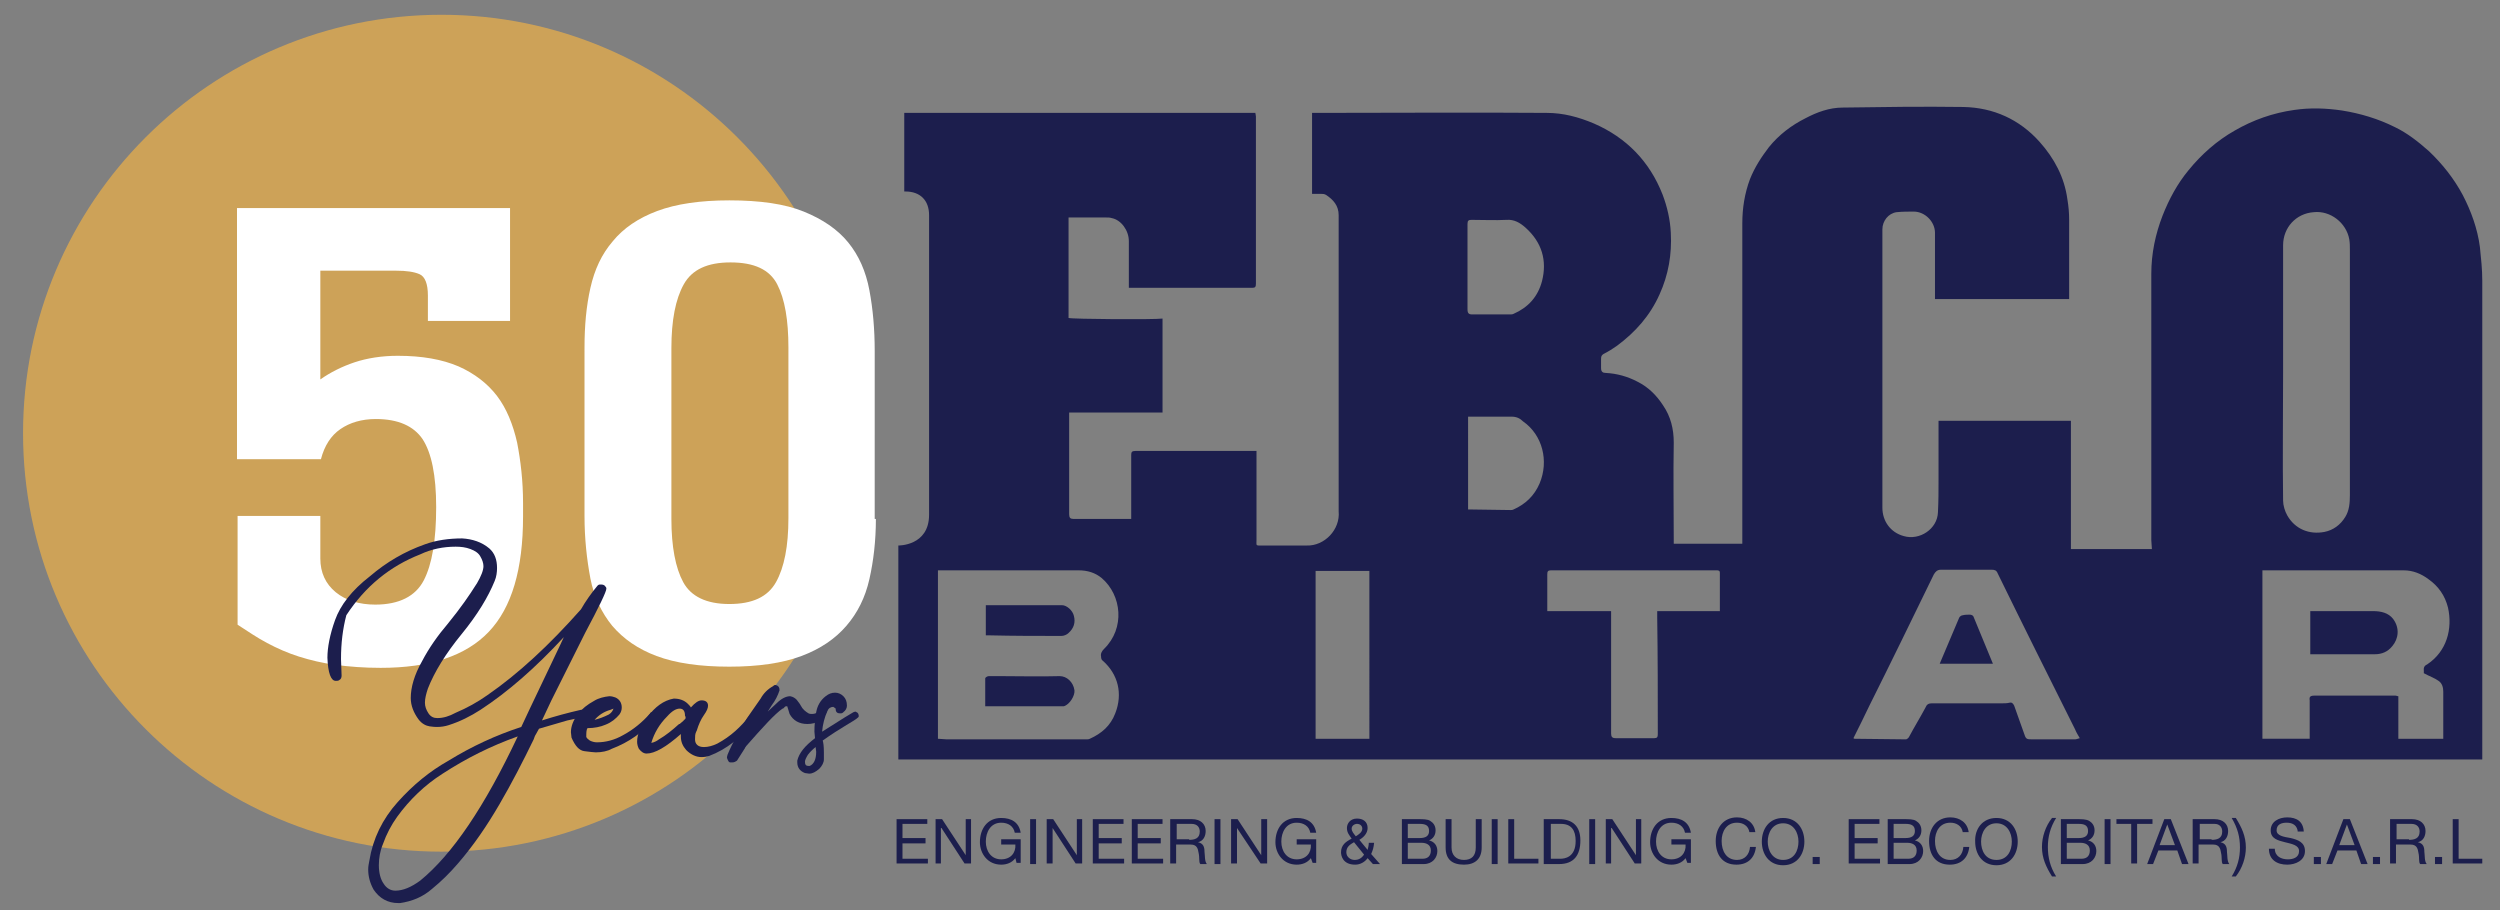 <?xml version="1.0" encoding="UTF-8"?> <svg xmlns="http://www.w3.org/2000/svg" xmlns:xlink="http://www.w3.org/1999/xlink" version="1.1" id="Layer_1" x="0px" y="0px" viewBox="0 0 423 154" style="enable-background:new 0 0 423 154;" xml:space="preserve"><rect x="0" y="0" width="423" height="154" fill="#808080" stroke="none"/> <style type="text/css"> .st0{display:none;} .st1{display:inline;fill:#FFFFFF;} .st2{display:inline;fill-rule:evenodd;clip-rule:evenodd;fill:#FFFFFF;} .st3{display:inline;fill:#CDA258;} .st4{display:inline;fill:#1C1E4D;} .st5{fill:#1C1E4D;} .st6{fill-rule:evenodd;clip-rule:evenodd;fill:#1C1E4D;} .st7{fill:#CDA258;} .st8{fill:#FFFFFF;} </style> <g class="st0"> <path class="st1" d="M171.8,144.9c-0.6,0.8-1.5,1.1-2.4,1.1c-2.3,0-3.6-1.9-3.6-3.8c0-2.2,1.2-4.1,3.6-4.1c1.7,0,3,0.7,3.3,2.5h-1 c-0.2-1.1-1.1-1.7-2.3-1.7c-1.8,0-2.6,1.6-2.6,3.2c0,1.6,0.9,3,2.6,3c1.6,0,2.5-1.1,2.4-2.5h-2.4v-0.9h3.3v4H172L171.8,144.9z"></path> <rect x="174.3" y="138.3" class="st1" width="1" height="7.6"></rect> <polygon class="st1" points="177.1,138.3 178.2,138.3 182.2,144.4 182.2,144.4 182.2,138.3 183.1,138.3 183.1,145.9 182,145.9 178.1,139.8 178.1,139.8 178.1,145.9 177.1,145.9 "></polygon> <polygon class="st1" points="184.9,138.3 190.1,138.3 190.1,139.1 185.9,139.1 185.9,141.5 189.8,141.5 189.8,142.4 185.9,142.4 185.9,145 190.2,145 190.2,145.9 184.9,145.9 "></polygon> <polygon class="st1" points="191.5,138.3 196.7,138.3 196.7,139.1 192.5,139.1 192.5,141.5 196.4,141.5 196.4,142.4 192.5,142.4 192.5,145 196.8,145 196.8,145.9 191.5,145.9 "></polygon> <path class="st1" d="M198.1,138.3h3.6c1.4,0,2.3,0.8,2.3,2c0,0.9-0.4,1.7-1.3,1.9v0c0.9,0.2,1.1,0.8,1.1,1.6c0.1,0.7,0,1.6,0.4,2.1 h-1.1c-0.3-0.3-0.1-1.1-0.3-1.9c-0.1-0.7-0.3-1.4-1.3-1.4h-2.5v3.2h-1V138.3z M201.2,141.8c0.9,0,1.8-0.2,1.8-1.4 c0-0.7-0.4-1.3-1.4-1.3h-2.5v2.6H201.2z"></path> <rect x="205.5" y="138.3" class="st1" width="1" height="7.6"></rect> <polygon class="st1" points="208.3,138.3 209.4,138.3 213.4,144.4 213.4,144.4 213.4,138.3 214.4,138.3 214.4,145.9 213.3,145.9 209.3,139.8 209.3,139.8 209.3,145.9 208.3,145.9 "></polygon> <path class="st1" d="M221.8,144.9c-0.6,0.8-1.5,1.1-2.4,1.1c-2.3,0-3.6-1.9-3.6-3.8c0-2.2,1.2-4.1,3.6-4.1c1.7,0,3,0.7,3.3,2.5h-1 c-0.2-1.1-1.1-1.7-2.3-1.7c-1.8,0-2.6,1.6-2.6,3.2c0,1.6,0.9,3,2.6,3c1.6,0,2.5-1.1,2.4-2.5h-2.4v-0.9h3.3v4h-0.6L221.8,144.9z"></path> <path class="st1" d="M231.4,144.9c-0.5,0.7-1.3,1.1-2.1,1.1c-2.1,0-2.4-1.5-2.4-2.1c0-1.2,0.8-1.8,1.8-2.3c-0.4-0.6-0.8-1-0.8-1.8 c0-0.8,0.6-1.6,1.7-1.6c1,0,1.8,0.5,1.8,1.6c0,0.9-0.7,1.6-1.4,2l1.4,1.7c0.1-0.4,0.2-0.8,0.2-1.2h0.9c-0.1,0.9-0.2,1.2-0.5,1.9 l1.5,1.7h-1.2L231.4,144.9z M230.5,139.9c0-0.4-0.3-0.8-0.9-0.8c-0.4,0-0.9,0.3-0.9,0.8c0,0.5,0.4,0.9,0.7,1.3 C229.9,140.9,230.5,140.5,230.5,139.9 M229.1,142.2c-0.7,0.4-1.3,0.8-1.3,1.7c0,0.8,0.7,1.3,1.4,1.3c0.7,0,1.2-0.3,1.6-0.9 L229.1,142.2z"></path> <path class="st1" d="M237.2,138.3h2.8c0.7,0,1.6,0,2,0.3c0.5,0.3,0.9,0.8,0.9,1.6c0,0.8-0.4,1.4-1.1,1.7v0c0.9,0.2,1.4,0.9,1.4,1.8 c0,1.1-0.8,2.2-2.3,2.2h-3.7V138.3z M238.2,141.5h2c1.1,0,1.6-0.4,1.6-1.2c0-1-0.7-1.2-1.6-1.2h-2V141.5z M238.2,145h2.5 c0.9,0,1.4-0.5,1.4-1.4c0-1-0.8-1.3-1.6-1.3h-2.3V145z"></path> <path class="st1" d="M250.7,143.1c0,1.9-1.1,2.9-3,2.9c-2,0-3.1-0.9-3.1-2.9v-4.8h1v4.8c0,1.3,0.8,2.1,2.1,2.1c1.3,0,2-0.7,2-2.1 v-4.8h1V143.1z"></path> <rect x="252.4" y="138.3" class="st1" width="1" height="7.6"></rect> <polygon class="st1" points="255.2,138.3 256.2,138.3 256.2,145 260.3,145 260.3,145.9 255.2,145.9 "></polygon> <path class="st1" d="M261.2,138.3h2.6c2.3,0,3.6,1.2,3.6,3.6c0,2.5-1.1,4-3.6,4h-2.6V138.3z M262.3,145h1.7c0.7,0,2.6-0.2,2.6-3 c0-1.8-0.7-2.9-2.5-2.9h-1.7V145z"></path> <rect x="268.9" y="138.3" class="st1" width="1" height="7.6"></rect> <polygon class="st1" points="271.7,138.3 272.8,138.3 276.8,144.4 276.8,144.4 276.8,138.3 277.7,138.3 277.7,145.9 276.6,145.9 272.7,139.8 272.6,139.8 272.6,145.9 271.7,145.9 "></polygon> <path class="st1" d="M285.2,144.9c-0.6,0.8-1.5,1.1-2.4,1.1c-2.3,0-3.6-1.9-3.6-3.8c0-2.2,1.2-4.1,3.6-4.1c1.7,0,3,0.7,3.3,2.5h-1 c-0.2-1.1-1.1-1.7-2.3-1.7c-1.8,0-2.6,1.6-2.6,3.2c0,1.6,0.9,3,2.6,3c1.6,0,2.5-1.1,2.4-2.5h-2.4v-0.9h3.3v4h-0.6L285.2,144.9z"></path> <path class="st1" d="M296,140.6c-0.2-1.1-1.1-1.6-2.1-1.6c-1.8,0-2.6,1.5-2.6,3.1c0,1.7,0.8,3.2,2.6,3.2c1.3,0,2.1-0.9,2.2-2.2h1 c-0.2,1.9-1.4,3-3.3,3c-2.4,0-3.5-1.7-3.5-4c0-2.2,1.3-4,3.6-4c1.6,0,2.9,0.9,3.1,2.5H296z"></path> <path class="st1" d="M301.7,138.1c2.4,0,3.6,1.9,3.6,4c0,2.1-1.2,4-3.6,4c-2.4,0-3.6-1.9-3.6-4C298.1,140,299.3,138.1,301.7,138.1 M301.7,145.2c1.9,0,2.6-1.6,2.6-3.1c0-1.5-0.8-3.1-2.6-3.1c-1.8,0-2.6,1.6-2.6,3.1C299.1,143.6,299.9,145.2,301.7,145.2"></path> <rect x="306.7" y="144.7" class="st1" width="1.2" height="1.2"></rect> <polygon class="st1" points="312.8,138.3 318,138.3 318,139.1 313.8,139.1 313.8,141.5 317.7,141.5 317.7,142.4 313.8,142.4 313.8,145 318.1,145 318.1,145.9 312.8,145.9 "></polygon> <path class="st1" d="M319.4,138.3h2.8c0.7,0,1.6,0,2,0.3c0.5,0.3,0.9,0.8,0.9,1.6c0,0.8-0.4,1.4-1.1,1.7v0c0.9,0.2,1.4,0.9,1.4,1.8 c0,1.1-0.8,2.2-2.3,2.2h-3.7V138.3z M320.4,141.5h2c1.1,0,1.6-0.4,1.6-1.2c0-1-0.7-1.2-1.6-1.2h-2V141.5z M320.4,145h2.5 c0.9,0,1.4-0.5,1.4-1.4c0-1-0.8-1.3-1.6-1.3h-2.3V145z"></path> <path class="st1" d="M332.1,140.6c-0.2-1.1-1.1-1.6-2.1-1.6c-1.8,0-2.6,1.5-2.6,3.1c0,1.7,0.8,3.2,2.6,3.2c1.3,0,2.1-0.9,2.2-2.2h1 c-0.2,1.9-1.4,3-3.3,3c-2.4,0-3.5-1.7-3.5-4c0-2.2,1.3-4,3.6-4c1.6,0,2.9,0.9,3.1,2.5H332.1z"></path> <path class="st1" d="M337.8,138.1c2.4,0,3.6,1.9,3.6,4c0,2.1-1.2,4-3.6,4c-2.4,0-3.6-1.9-3.6-4C334.1,140,335.4,138.1,337.8,138.1 M337.8,145.2c1.9,0,2.6-1.6,2.6-3.1c0-1.5-0.8-3.1-2.6-3.1c-1.8,0-2.6,1.6-2.6,3.1C335.2,143.6,335.9,145.2,337.8,145.2"></path> <path class="st1" d="M347.2,148c-1-1.6-1.7-3.1-1.7-5c0-1.7,0.6-3.5,1.7-4.9h0.7c-1,1.6-1.4,3.2-1.4,4.9c0,1.8,0.4,3.4,1.4,5H347.2 z"></path> <path class="st1" d="M348.7,138.3h2.8c0.7,0,1.5,0,2,0.3c0.5,0.3,0.9,0.8,0.9,1.6c0,0.8-0.4,1.4-1.1,1.7v0c0.9,0.2,1.4,0.9,1.4,1.8 c0,1.1-0.8,2.2-2.3,2.2h-3.7V138.3z M349.7,141.5h2c1.1,0,1.6-0.4,1.6-1.2c0-1-0.7-1.2-1.6-1.2h-2V141.5z M349.7,145h2.5 c0.9,0,1.4-0.5,1.4-1.4c0-1-0.8-1.3-1.6-1.3h-2.3V145z"></path> <rect x="356.1" y="138.3" class="st1" width="1" height="7.6"></rect> <polygon class="st1" points="360.6,139.1 358.1,139.1 358.1,138.3 364.2,138.3 364.2,139.1 361.6,139.1 361.6,145.9 360.6,145.9 "></polygon> <path class="st1" d="M366.2,138.3h1.1l3,7.6h-1.1l-0.8-2.3h-3.2l-0.9,2.3h-1L366.2,138.3z M365.4,142.7h2.6l-1.3-3.5h0L365.4,142.7 z"></path> <path class="st1" d="M371.1,138.3h3.6c1.4,0,2.3,0.8,2.3,2c0,0.9-0.4,1.7-1.3,1.9v0c0.9,0.2,1.1,0.8,1.1,1.6c0.1,0.7,0,1.6,0.4,2.1 h-1.1c-0.3-0.3-0.1-1.1-0.3-1.9c-0.1-0.7-0.3-1.4-1.3-1.4h-2.5v3.2h-1V138.3z M374.2,141.8c0.9,0,1.8-0.2,1.8-1.4 c0-0.7-0.4-1.3-1.3-1.3h-2.5v2.6H374.2z"></path> <path class="st1" d="M377.6,148c1-1.6,1.4-3.2,1.4-4.9c0-1.8-0.4-3.3-1.4-5h0.7c1,1.6,1.7,3.1,1.7,5c0,1.7-0.6,3.5-1.7,4.9H377.6z"></path> <path class="st1" d="M388.8,140.5c-0.1-1.1-0.8-1.6-1.9-1.6c-0.9,0-1.7,0.3-1.7,1.3c0,0.9,1.2,1.1,2.4,1.3c1.2,0.3,2.4,0.7,2.4,2.2 c0,1.6-1.6,2.3-3,2.3c-1.7,0-3.1-0.8-3.1-2.7h1c0,1.3,1.1,1.8,2.2,1.8c0.9,0,1.9-0.3,1.9-1.4c0-1-1.2-1.2-2.4-1.5 c-1.2-0.3-2.4-0.6-2.4-2c0-1.5,1.4-2.2,2.8-2.2c1.6,0,2.7,0.7,2.8,2.4H388.8z"></path> <rect x="391.5" y="144.7" class="st1" width="1.2" height="1.2"></rect> <path class="st1" d="M396.5,138.3h1.1l3,7.6h-1.1l-0.8-2.3h-3.2l-0.9,2.3h-1L396.5,138.3z M395.8,142.7h2.6l-1.3-3.5h0L395.8,142.7 z"></path> <rect x="401.5" y="144.7" class="st1" width="1.2" height="1.2"></rect> <path class="st1" d="M404.5,138.3h3.6c1.4,0,2.3,0.8,2.3,2c0,0.9-0.4,1.7-1.3,1.9v0c0.9,0.2,1.1,0.8,1.1,1.6c0.1,0.7,0,1.6,0.4,2.1 h-1.1c-0.3-0.3-0.1-1.1-0.3-1.9c-0.1-0.7-0.3-1.4-1.3-1.4h-2.5v3.2h-1V138.3z M407.6,141.8c0.9,0,1.8-0.2,1.8-1.4 c0-0.7-0.4-1.3-1.4-1.3h-2.5v2.6H407.6z"></path> <rect x="412" y="144.7" class="st1" width="1.2" height="1.2"></rect> <polygon class="st1" points="415,138.3 416,138.3 416,145 420,145 420,145.9 415,145.9 "></polygon> <path class="st2" d="M420,47.2c0-1.9-0.2-3.8-0.4-5.7c-0.4-3.1-1.5-6.1-2.9-8.8c-1.5-2.8-3.4-5.2-5.7-7.4c-1.8-1.6-3.7-3.1-5.8-4.1 c-2.8-1.4-5.8-2.3-8.9-2.8c-2.7-0.4-5.4-0.5-8.1-0.1c-3.6,0.5-7,1.7-10.1,3.5c-3,1.7-5.6,4-7.8,6.7c-1.9,2.3-3.3,4.9-4.4,7.7 c-1.2,3.1-1.9,6.4-1.9,9.8c0,15,0,30.1,0,45.1c0,0.5,0.1,1,0.1,1.5h-13.7V70.9h-11.2h-11.2c0,3.4,0,6.7,0,9.9c0,1.9,0,3.7-0.1,5.6 c-0.1,2.8-3.1,4.8-5.8,4c-2.2-0.6-3.6-2.5-3.6-4.8c0-7,0-14.1,0-21.1c0-8.7,0-17.3,0-26c0-1.4,1-2.7,2.4-2.9c1-0.1,2-0.1,2.9-0.1 c1.9,0,3.6,1.7,3.6,3.6c0,3.5,0,7,0,10.5v0.7h22.7v-0.8c0-4.2,0-8.4,0-12.6c0-1.2-0.1-2.3-0.3-3.5c-0.5-3.7-2.2-6.9-4.7-9.7 c-3.4-3.8-7.8-5.8-12.9-5.9c-6.8-0.1-13.6,0-20.4,0.1c-2.3,0-4.4,0.8-6.3,1.8c-2.4,1.2-4.5,2.8-6.2,4.9c-1.3,1.7-2.4,3.4-3.2,5.4 c-0.9,2.4-1.3,4.9-1.3,7.5c0,17.8,0,35.6,0,53.5v0.7h-11.6c0-0.2,0-0.3,0-0.5c0-5.6-0.1-11.1,0-16.6c0-2.3-0.5-4.4-1.8-6.3 c-1.1-1.7-2.5-3.1-4.3-4c-1.7-0.9-3.5-1.4-5.4-1.5c-0.5,0-0.8-0.2-0.8-0.8c0-0.5,0-1.1,0-1.6c0-0.4,0.1-0.6,0.4-0.8 c0.8-0.4,1.6-0.9,2.3-1.4c3.1-2.3,5.6-5.1,7.2-8.7c1.5-3.3,2.1-6.8,1.9-10.4c-0.1-2.2-0.6-4.4-1.4-6.5c-2.2-5.6-6.1-9.6-11.6-12 c-2.6-1.1-5.2-1.8-8-1.8c-13-0.1-26,0-38.9,0h-0.8v13.7c0.5,0,1,0,1.5,0c0.3,0,0.6,0,0.9,0.2c1.2,0.8,2.1,1.8,2.1,3.4 c0,16.4,0,32.8,0,49.2c0,0.3,0,0.6,0,0.9c0.3,3.1-2.4,5.9-5.4,5.8c-2.5,0-5,0-7.5,0c-1.2,0-1,0.1-1-1c0-4.8,0-9.7,0-14.5 c0-0.2,0-0.3,0-0.5c-0.2,0-0.3,0-0.4,0c-6.7,0-13.4,0-20.1,0c-0.6,0-0.7,0.2-0.7,0.7c0,3.3,0,6.7,0,10v0.8h-9.8 c-0.5,0-0.7-0.2-0.7-0.8c0-5.3,0-10.7,0-16v-1.2h15.8V53.7c-1.4,0.2-15.3,0.1-15.9-0.1v-17c2.2,0,4.3,0,6.4,0c0.3,0,0.6,0,0.9,0.1 c1.6,0.3,2.9,2.1,2.9,3.9c0,2.4,0,4.7,0,7.1v0.8c0.2,0,0.3,0,0.5,0c6.8,0,13.6,0,20.4,0c0.5,0,0.6-0.2,0.6-0.7c0-9.4,0-18.9,0-28.3 c0-0.2-0.1-0.5-0.1-0.6H153v13.3c0.1,0,0.2,0,0.2,0c2.5,0,4,1.5,4,4c0,16.5,0,34.2,0,50.7c0,5.3-5.2,5.2-5.2,5.2v2.2 c0,11.1,0,22.3,0,33.4c0,0.2,0,0.4,0,0.6H420v-0.6C420,100.8,420,74,420,47.2 M188.7,120.4c-0.8,2.1-2.3,3.4-4.3,4.3 c-0.2,0.1-0.4,0.1-0.6,0.1c-7.9,0-15.7,0-23.6,0c-0.5,0-1-0.1-1.5-0.1V96.2h0.9c7.6,0,15.3,0,22.9,0c1.5,0,2.8,0.4,3.9,1.3 c3.4,2.9,4,8.5,0.4,12c-0.4,0.4-0.6,0.8-0.5,1.3c0,0.3,0.1,0.6,0.3,0.7C189.2,113.8,190,117.2,188.7,120.4 M231.7,124.7h-9.1V96.3 h9.1V124.7z M260.5,81.5c-0.9,2.1-2.4,3.5-4.4,4.4c-0.2,0.1-0.3,0.1-0.5,0.1c-2.3,0-4.6-0.1-6.9-0.1c-0.1,0-0.2,0-0.3,0V70.2 c0.2,0,0.5,0,0.7,0c2.2,0,4.4,0,6.7,0c0.8,0,1.4,0.3,1.9,0.8C261,73.4,262.1,77.7,260.5,81.5 M260.9,47.4c-0.7,2.6-2.3,4.4-4.8,5.5 c-0.2,0.1-0.4,0.1-0.6,0.1c-2.1,0-4.3,0-6.4,0c-0.6,0-0.8-0.2-0.8-0.9c0-2.4,0-4.8,0-7.1c0-2.4,0-4.8,0-7.3c0-0.6,0.2-0.7,0.7-0.7 c2,0,4,0.1,5.9,0c1.3-0.1,2.3,0.5,3.2,1.3C260.9,40.7,261.8,43.8,260.9,47.4 M280.5,123.9c0,0.5-0.1,0.7-0.6,0.7 c-2.2,0-4.4,0-6.5,0c-0.6,0-0.8-0.2-0.8-0.8c0-6.6,0-13.3,0-19.9V103h-10.8v-1.8c0-1.5,0-2.9,0-4.4c0-0.5,0.1-0.7,0.6-0.7 c9.3,0,18.7,0,28,0c0.3,0,0.6,0,0.6,0.4c0,2.1,0,4.3,0,6.5h-10.6v1.1C280.5,110.8,280.5,117.3,280.5,123.9 M351.1,124.8 c-2.4,0-4.7,0-7.1,0c-1.2,0-1.2,0-1.6-1.2c-0.5-1.5-1.1-3-1.6-4.5c-0.2-0.4-0.4-0.6-0.8-0.5c-0.4,0.1-0.8,0.1-1.1,0.1 c-4,0-8,0-12,0c-0.6,0-0.9,0.2-1.1,0.7c-0.9,1.7-1.9,3.3-2.8,5c-0.1,0.2-0.4,0.4-0.5,0.4c-2.9,0-5.8-0.1-8.7-0.1c0,0-0.1,0-0.2-0.1 c0.9-1.8,1.8-3.6,2.7-5.5c3.7-7.4,7.3-14.8,10.9-22.2c0.3-0.5,0.6-0.8,1.2-0.8c2.9,0,5.7,0,8.6,0c0.5,0,0.8,0.1,1,0.6 c4.3,8.8,8.7,17.6,13.1,26.4c0.2,0.5,0.5,1,0.8,1.5C351.5,124.8,351.3,124.8,351.1,124.8 M386.3,41.2c0-3,2.2-5.4,5.2-5.6 c2.8-0.3,5.5,1.8,6,4.6c0.1,0.6,0.1,1.2,0.1,1.7c0,13.9,0,27.7,0,41.6c0,1.3-0.1,2.6-0.8,3.7c-0.8,1.3-2,2.2-3.5,2.5 c-2.6,0.5-5-0.5-6.3-2.8c-0.4-0.7-0.7-1.7-0.7-2.5c-0.1-7.2,0-14.5,0-21.7V41.2z M410.1,113.6c0.9,0.5,1.8,0.8,2.5,1.3 c0.6,0.4,0.8,1.1,0.8,1.8c0,1.8,0,3.6,0,5.4v2.6h-7.6v-7.2c-0.2,0-0.3-0.1-0.5-0.1c-4.6,0-9.2,0-13.7,0c-0.7,0-0.9,0.2-0.8,0.8 c0,1.9,0,3.8,0,5.7v0.8h-8V96.2h0.9c7.7,0,15.3,0,23,0c1.6,0,3,0.6,4.2,1.5c1.7,1.2,2.8,2.8,3.3,4.8c0.8,3.6-0.2,7.4-3.5,9.6 C409.8,112.5,410.2,113.2,410.1,113.6"></path> <path class="st2" d="M179.6,107.3c0.4,0,0.9-0.2,1.2-0.5c0.9-0.8,1.2-1.8,0.9-2.9c-0.2-0.9-1.2-1.8-2-1.8c-3.9,0-7.8,0-11.7,0 c-0.4,0-0.8,0-1.2,0v5.1c0.2,0,0.4,0,0.6,0C171.5,107.3,175.5,107.4,179.6,107.3"></path> <path class="st2" d="M179.3,114.1c-3.4,0.1-6.8,0-10.2,0c-0.6,0-1.2,0-1.8,0c-0.2,0-0.6,0.2-0.6,0.4c0,1.6,0,3.1,0,4.7 c0.2,0,0.3,0,0.4,0h12.5c0.1,0,0.3,0,0.4,0c1-0.3,1.9-1.8,1.8-2.7C181.6,115.1,180.5,114.1,179.3,114.1"></path> <path class="st2" d="M401.5,103.1h-9.9h-0.7v7.3h10.9c1.2,0,2.2-0.4,3-1.4c1-1.2,1.3-3,0.1-4.6 C404.1,103.4,402.9,103.1,401.5,103.1"></path> <path class="st2" d="M333.3,103.7c-0.4,0-0.8,0-1.2,0.1c-0.2,0-0.5,0.2-0.6,0.4c-1.1,2.6-2.2,5.2-3.3,7.8h9c-1.1-2.7-2.2-5.3-3.3-8 C333.8,103.9,333.5,103.7,333.3,103.7"></path> <path class="st3" d="M3.9,73.1c0,39.1,31.7,70.8,70.8,70.8c39.1,0,70.8-31.7,70.8-70.8S113.8,2.2,74.7,2.2 C35.6,2.2,3.9,33.9,3.9,73.1"></path> <path class="st1" d="M86.3,54H72.4v-4.3c0-2-0.5-3.2-1.4-3.6c-0.9-0.4-2.2-0.6-4-0.6H54.2v18.4c1.7-1.2,3.7-2.2,5.8-2.9 c2.1-0.7,4.6-1.1,7.3-1.1c4.1,0,7.5,0.6,10.3,1.8c2.7,1.2,4.9,2.9,6.5,5s2.7,4.8,3.4,7.9c0.6,3.1,1,6.5,1,10.2V87 c0,8.9-1.9,15.4-5.8,19.5c-3.9,4.1-10,6.1-18.3,6.1c-2.8,0-5.3-0.2-7.6-0.5c-2.2-0.3-4.3-0.8-6.2-1.4c-1.9-0.6-3.7-1.4-5.4-2.3 c-1.7-0.9-3.3-2-5-3.1V87h14v7.2c0,2.4,0.9,4.3,2.6,5.7c1.7,1.4,4,2.1,6.7,2.1c4,0,6.8-1.4,8.2-4.1c1.4-2.7,2.1-6.8,2.1-12.4 c0-5.4-0.8-9.2-2.3-11.5c-1.5-2.2-4.1-3.4-7.9-3.4c-2.4,0-4.4,0.6-6,1.7c-1.6,1.1-2.7,2.8-3.3,5.1H40.1V34.9h46.2V54z"></path> <path class="st1" d="M148.2,87.6c0,3.7-0.4,7.1-1.1,10.2c-0.7,3.1-2,5.7-3.9,7.9c-1.9,2.2-4.4,3.9-7.6,5.1 c-3.2,1.2-7.3,1.8-12.2,1.8c-5,0-9.1-0.6-12.3-1.8c-3.2-1.2-5.6-2.9-7.5-5.1c-1.8-2.2-3.1-4.9-3.7-8c-0.6-3.2-1-6.7-1-10.6V58.6 c0-3.7,0.3-7,1-10.1c0.7-3.1,1.9-5.7,3.8-7.9c1.8-2.2,4.3-3.9,7.5-5.1c3.2-1.2,7.3-1.8,12.2-1.8c5.2,0,9.4,0.6,12.6,1.9 c3.2,1.3,5.7,3,7.5,5.2c1.8,2.2,3,4.9,3.6,8.1c0.6,3.2,0.9,6.6,0.9,10.3V87.6z M113.6,87.6c0,4.7,0.7,8.3,2,10.7 c1.3,2.4,3.9,3.7,7.8,3.7c3.9,0,6.5-1.2,7.9-3.7c1.4-2.5,2.1-6.1,2.1-10.8V58.6c0-4.6-0.6-8.2-1.9-10.7c-1.3-2.5-3.9-3.7-7.9-3.7 c-3.9,0-6.5,1.2-7.9,3.7c-1.4,2.5-2.1,6.1-2.1,10.8V87.6z"></path> <path class="st4" d="M67.7,152.5h-0.3c-1.8,0-3.2-0.8-4.2-2.3c-0.6-1.1-0.9-2.2-0.9-3.4c0-0.5,0.1-1,0.2-1.5c0.6-3.7,2.2-7,4.8-9.9 s5.4-5.2,8.6-7c3.9-2.4,8-4.3,12.3-5.7l1.5-3.2c1.7-3.6,3.4-7.1,5.1-10.7l0.6-1.3c-4.8,5.2-9.5,9.3-14.1,12.3 c-1.7,1.1-3.5,2-5.4,2.6c-0.6,0.2-1.3,0.3-1.9,0.3c-0.3,0-0.7,0-1.3-0.1c-0.6-0.1-1.3-0.4-1.9-1.2c-0.8-1.1-1.3-2.3-1.3-3.6 c0-1.8,0.6-3.9,1.9-6.2c1.2-2.3,2.7-4.4,4.4-6.4c2.2-2.7,3.7-4.9,4.7-6.5l0.2-0.3c0.7-1.2,1.1-2.2,1.1-2.9c0-0.5-0.2-1.1-0.5-1.6 c-0.3-0.6-0.9-1-1.7-1.3c-0.8-0.3-1.6-0.4-2.5-0.4c-2.1,0-4.1,0.4-6,1.3c-5.1,2-9.3,5.4-12.5,10.3c-0.6,2.3-0.9,4.7-0.9,7.4 l0.1,2.8c0,0.3-0.1,0.6-0.3,0.7c-0.2,0.2-0.4,0.2-0.7,0.2c-0.8,0-1.3-1.3-1.4-3.9c0-1.7,0.4-3.9,1.3-6.4c0.9-2.5,2.8-5,5.9-7.4 c2.8-2.4,5.9-4.2,9.3-5.4c1.9-0.7,4.1-1,6.3-1c1.7,0.1,3.3,0.6,4.6,1.7c0.9,0.8,1.3,1.9,1.3,3.3c0,0.7-0.1,1.5-0.4,2.2 c-1.1,2.7-2.9,5.7-5.6,9c-2.7,3.3-4.6,6.4-5.7,9.2c-0.3,0.9-0.5,1.7-0.5,2.4c0,0.6,0.2,1.2,0.6,1.8c0.4,0.6,0.9,0.8,1.5,0.8 c1,0,2-0.3,3.1-0.9c1.9-0.8,3.7-1.8,5.4-3c5.2-3.6,10.4-8.4,15.8-14.5c0.8-1.4,1.8-2.8,2.8-4c0.2-0.2,0.3-0.2,0.6-0.2 c0.3,0,0.6,0.1,0.7,0.3c0.2,0.2,0.2,0.3,0.2,0.4c0,0.5-1.2,3-3.6,7.5c-1.8,3.6-3.7,7.4-5.7,11.4l-1.6,3.4c2.2-0.7,4.4-1.3,6.6-1.8 h0.2c0.2,0,0.3,0.1,0.4,0.2c0.1,0.1,0.2,0.2,0.2,0.4c0,0.1,0,0.2,0,0.3c0,0.2-1.1,0.5-3.1,0.9l-4.8,1.4c-0.2,0.3-0.3,0.6-0.5,0.9 s-0.3,0.6-0.4,0.9c-1.8,3.7-3.7,7.4-5.8,11c-2.1,3.6-4.4,7-7.1,10.1c-1.3,1.5-2.7,2.9-4.3,4.2C71.5,151.5,69.7,152.3,67.7,152.5 M66.9,150.4c1.3,0,2.7-0.6,4.2-1.7c5.4-4.4,10.9-12.5,16.5-24.4c-4.5,1.6-8.7,3.7-12.7,6.3c-3,1.9-5.6,4.4-7.7,7.3 c-1,1.4-1.8,2.9-2.4,4.6c-0.5,1.2-0.7,2.4-0.7,3.6c0,1.3,0.3,2.4,0.8,3.1C65.4,150,66.1,150.4,66.9,150.4"></path> <path class="st4" d="M100.8,127c-0.4,0-1-0.1-1.9-0.2c-0.9-0.1-1.6-0.9-2.2-2.3l-0.1-0.9c0-1,0.4-2,1.1-3c0.8-1,1.7-1.7,2.8-2.3 c0.8-0.5,1.7-0.7,2.6-0.8c0.4,0,0.7,0.1,1,0.2c0.7,0.3,1.1,0.9,1.1,1.7c0,0.4-0.1,0.8-0.4,1.2c-0.6,0.7-1.3,1.3-2.3,1.7 c-0.9,0.4-2,0.6-3.1,0.6c-0.2,0.3-0.2,0.8-0.2,1.5c0.1,0.2,0.3,0.4,0.6,0.6c0.4,0.2,0.8,0.3,1.2,0.3c1.5,0,3-0.4,4.4-1.2 c1.7-0.9,3.3-2.2,4.6-3.7c0.1-0.2,0.2-0.2,0.3-0.2c0.3,0,0.6,0.2,0.7,0.5c0,0.3-0.1,0.5-0.2,0.6c-2,2.3-4.4,4-7.3,5.1 C102.8,126.8,101.8,127,100.8,127 M100.6,121.6c0.8-0.2,1.6-0.5,2.4-0.9c0.5-0.3,0.7-0.7,0.8-1l-0.5,0.2 C102.2,120.1,101.3,120.7,100.6,121.6"></path> <path class="st4" d="M118.7,127.8c-0.9,0-1.8-0.4-2.6-1.2c-0.6-0.7-0.9-1.4-0.9-2.3v-0.4c-2.5,2.2-4.4,3.3-5.8,3.3 c-0.5,0-0.9-0.3-1.3-0.8c-0.2-0.4-0.3-0.8-0.3-1.2c0-1.3,0.6-2.7,1.7-4.1c1.3-1.8,2.8-2.9,4.5-3.2c1,0,1.8,0.3,2.4,0.9 c0.2,0.2,0.4,0.4,0.5,0.6c0.7-0.8,1.3-1.2,1.8-1.2c0.7,0,1.1,0.3,1.1,0.9c0,0.4-0.2,0.9-0.7,1.6c-0.5,0.7-0.9,1.6-1.2,2.6l-0.1,0.2 c-0.2,0.4-0.2,0.8-0.2,1.3c0,0.8,0.5,1.3,1.5,1.3c0.7,0,1.5-0.2,2.3-0.6c2.2-1.2,4-2.8,5.5-4.8c0.1-0.2,0.2-0.2,0.4-0.2h0.3 c0.2,0,0.3,0.2,0.3,0.6c0,0.2-0.1,0.3-0.2,0.4c-2.2,3-4.8,5-7.7,6.1C119.7,127.7,119.2,127.8,118.7,127.8 M110.2,125.4 c0.5-0.1,0.9-0.3,1.3-0.6c1.2-0.7,2.3-1.6,3.4-2.6h0.1l0.7-0.6v-0.1c0.1,0,0.1,0,0.2-0.1c0.1-0.1,0.1-0.2,0.1-0.2 c0-0.1,0-0.1,0-0.2l-0.1-0.2c0-0.8-0.3-1.2-0.9-1.2c-0.6,0-1.3,0.4-2.1,1.3C111.6,122.2,110.7,123.7,110.2,125.4"></path> <path class="st4" d="M123.9,128.7h-0.3c-0.2,0-0.3-0.1-0.4-0.3c-0.1-0.2-0.2-0.4-0.2-0.6l0.1-0.4c0.9-2.2,2.1-4.2,3.3-6.2l2.3-3.3 c0.5-0.9,1.2-1.6,2.1-2.1c0.1-0.1,0.2-0.2,0.4-0.2c0.5,0.1,0.7,0.4,0.7,0.9c-0.3,0.9-0.7,1.7-1.3,2.5l-0.7,1.1l1.5-1.4 c0.8-0.8,1.6-1.2,2.3-1.2c0.5,0.1,0.8,0.3,1.1,0.6c0.2,0.3,0.5,0.6,0.7,1c0.3,0.6,0.8,1,1.3,1.3c0.2,0.1,0.3,0.1,0.6,0.1 c0.6,0,1.2-0.3,1.6-1c0.1-0.2,0.2-0.2,0.4-0.2c0.3,0,0.4,0.1,0.5,0.2c0.1,0.1,0.1,0.2,0.1,0.3l-0.1,0.3c-0.6,1.4-1.7,2.1-3.3,2.1 c-1.4,0-2.4-0.6-3-1.7l-0.4-1.3h-0.1c-0.1,0-0.2,0-0.3,0.1c-0.1,0.1-0.1,0.1-0.2,0.2c-0.1,0.1-0.1,0.1-0.2,0.1 c-1.3,0.9-3.3,3.1-6.2,6.4c0,0.1,0,0.1-0.1,0.1v0.1l-1.4,2.2C124.4,128.6,124.2,128.7,123.9,128.7"></path> <path class="st4" d="M136.9,130.6l-0.7-0.1c-0.8-0.3-1.3-0.9-1.3-1.8v-0.3c0.3-1.3,1.3-2.5,3-3.8l-0.1-1.1c0-1.1,0.1-2.2,0.3-3.3 c0.2-1.1,0.7-2,1.6-2.7c0.5-0.4,1-0.6,1.6-0.6c0.5,0,1,0.2,1.4,0.6c0.4,0.4,0.6,0.9,0.6,1.6c0,0.4-0.2,0.8-0.6,1.1 c-0.2,0.2-0.3,0.2-0.6,0.2c-0.4,0-0.7-0.2-0.7-0.7c0-0.1,0-0.1,0-0.1c0,0-0.1-0.1-0.4-0.3c-0.4,0-0.8,0.2-1,0.7 c-0.5,1.1-0.8,2.3-0.9,3.5l3.8-2.4c0.5-0.3,1-0.6,1.5-0.9l0.3-0.1c0.1,0,0.2,0.1,0.4,0.2c0.1,0.1,0.2,0.3,0.2,0.6 c0,0.2-0.6,0.6-1.8,1.3c-1.5,0.9-2.9,1.8-4.3,2.8c0.1,0.3,0.2,0.9,0.2,2c0,0.3,0,0.7,0,1.2c0,0.5-0.3,1.1-0.8,1.6 C138,130.4,137.5,130.6,136.9,130.6 M137,129.4c0.7-0.3,1.1-1.1,1.1-2.4l-0.1-0.8c-0.5,0.4-1,0.9-1.3,1.3c-0.3,0.5-0.5,0.9-0.5,1.2 c0,0.5,0.2,0.7,0.6,0.7H137z"></path> <polygon class="st1" points="151.7,138.3 156.9,138.3 156.9,139.1 152.7,139.1 152.7,141.5 156.6,141.5 156.6,142.4 152.7,142.4 152.7,145 157,145 157,145.9 151.7,145.9 "></polygon> <polygon class="st1" points="158.3,138.3 159.4,138.3 163.4,144.4 163.4,144.4 163.4,138.3 164.3,138.3 164.3,145.9 163.2,145.9 159.3,139.8 159.2,139.8 159.2,145.9 158.3,145.9 "></polygon> </g> <g> <path class="st5" d="M171.8,145.2c-0.6,0.8-1.5,1.1-2.4,1.1c-2.3,0-3.6-1.9-3.6-3.8c0-2.2,1.2-4.1,3.6-4.1c1.7,0,3,0.7,3.3,2.5h-1 c-0.2-1.1-1.1-1.7-2.3-1.7c-1.8,0-2.6,1.6-2.6,3.2c0,1.6,0.9,3,2.6,3c1.6,0,2.5-1.1,2.4-2.5h-2.4v-0.9h3.3v4H172L171.8,145.2z"></path> <rect x="174.3" y="138.6" class="st5" width="1" height="7.6"></rect> <polygon class="st5" points="177.1,138.6 178.2,138.6 182.2,144.7 182.2,144.7 182.2,138.6 183.1,138.6 183.1,146.1 182,146.1 178.1,140.1 178.1,140.1 178.1,146.1 177.1,146.1 "></polygon> <polygon class="st5" points="184.9,138.6 190.1,138.6 190.1,139.4 185.9,139.4 185.9,141.8 189.8,141.8 189.8,142.7 185.9,142.7 185.9,145.3 190.2,145.3 190.2,146.1 184.9,146.1 "></polygon> <polygon class="st5" points="191.5,138.6 196.7,138.6 196.7,139.4 192.5,139.4 192.5,141.8 196.4,141.8 196.4,142.7 192.5,142.7 192.5,145.3 196.8,145.3 196.8,146.1 191.5,146.1 "></polygon> <path class="st5" d="M198.1,138.6h3.6c1.4,0,2.3,0.8,2.3,2c0,0.9-0.4,1.7-1.3,1.9v0c0.9,0.2,1.1,0.8,1.1,1.6c0.1,0.7,0,1.6,0.4,2.1 h-1.1c-0.3-0.3-0.1-1.1-0.3-1.9c-0.1-0.7-0.3-1.4-1.3-1.4h-2.5v3.2h-1V138.6z M201.2,142.1c0.9,0,1.8-0.2,1.8-1.4 c0-0.7-0.4-1.3-1.4-1.3h-2.5v2.6H201.2z"></path> <rect x="205.5" y="138.6" class="st5" width="1" height="7.6"></rect> <polygon class="st5" points="208.3,138.6 209.4,138.6 213.4,144.7 213.4,144.7 213.4,138.6 214.4,138.6 214.4,146.1 213.3,146.1 209.3,140.1 209.3,140.1 209.3,146.1 208.3,146.1 "></polygon> <path class="st5" d="M221.8,145.2c-0.6,0.8-1.5,1.1-2.4,1.1c-2.3,0-3.6-1.9-3.6-3.8c0-2.2,1.2-4.1,3.6-4.1c1.7,0,3,0.7,3.3,2.5h-1 c-0.2-1.1-1.1-1.7-2.3-1.7c-1.8,0-2.6,1.6-2.6,3.2c0,1.6,0.9,3,2.6,3c1.6,0,2.5-1.1,2.4-2.5h-2.4v-0.9h3.3v4h-0.6L221.8,145.2z"></path> <path class="st5" d="M231.4,145.2c-0.5,0.7-1.3,1.1-2.1,1.1c-2.1,0-2.4-1.5-2.4-2.1c0-1.2,0.8-1.8,1.8-2.3c-0.4-0.6-0.8-1-0.8-1.8 c0-0.8,0.6-1.6,1.7-1.6c1,0,1.8,0.5,1.8,1.6c0,0.9-0.7,1.6-1.4,2l1.4,1.7c0.1-0.4,0.2-0.8,0.2-1.2h0.9c-0.1,0.9-0.2,1.2-0.5,1.9 l1.5,1.7h-1.2L231.4,145.2z M230.5,140.2c0-0.4-0.3-0.8-0.9-0.8c-0.4,0-0.9,0.3-0.9,0.8c0,0.5,0.4,0.9,0.7,1.3 C229.9,141.2,230.5,140.8,230.5,140.2 M229.1,142.5c-0.7,0.4-1.3,0.8-1.3,1.7c0,0.8,0.7,1.3,1.4,1.3c0.7,0,1.2-0.3,1.6-0.9 L229.1,142.5z"></path> <path class="st5" d="M237.2,138.6h2.8c0.7,0,1.6,0,2,0.3c0.5,0.3,0.9,0.8,0.9,1.6c0,0.8-0.4,1.4-1.1,1.7v0c0.9,0.2,1.4,0.9,1.4,1.8 c0,1.1-0.8,2.2-2.3,2.2h-3.7V138.6z M238.2,141.8h2c1.1,0,1.6-0.4,1.6-1.2c0-1-0.7-1.2-1.6-1.2h-2V141.8z M238.2,145.3h2.5 c0.9,0,1.4-0.5,1.4-1.4c0-1-0.8-1.3-1.6-1.3h-2.3V145.3z"></path> <path class="st5" d="M250.7,143.4c0,1.9-1.1,2.9-3,2.9c-2,0-3.1-0.9-3.1-2.9v-4.8h1v4.8c0,1.3,0.8,2.1,2.1,2.1c1.3,0,2-0.7,2-2.1 v-4.8h1V143.4z"></path> <rect x="252.4" y="138.6" class="st5" width="1" height="7.6"></rect> <polygon class="st5" points="255.2,138.6 256.2,138.6 256.2,145.3 260.3,145.3 260.3,146.1 255.2,146.1 "></polygon> <path class="st5" d="M261.2,138.6h2.6c2.3,0,3.6,1.2,3.6,3.6c0,2.5-1.1,4-3.6,4h-2.6V138.6z M262.3,145.3h1.7c0.7,0,2.6-0.2,2.6-3 c0-1.8-0.7-2.9-2.5-2.9h-1.7V145.3z"></path> <rect x="268.9" y="138.6" class="st5" width="1" height="7.6"></rect> <polygon class="st5" points="271.7,138.6 272.8,138.6 276.8,144.7 276.8,144.7 276.8,138.6 277.7,138.6 277.7,146.1 276.6,146.1 272.7,140.1 272.6,140.1 272.6,146.1 271.7,146.1 "></polygon> <path class="st5" d="M285.2,145.2c-0.6,0.8-1.5,1.1-2.4,1.1c-2.3,0-3.6-1.9-3.6-3.8c0-2.2,1.2-4.1,3.6-4.1c1.7,0,3,0.7,3.3,2.5h-1 c-0.2-1.1-1.1-1.7-2.3-1.7c-1.8,0-2.6,1.6-2.6,3.2c0,1.6,0.9,3,2.6,3c1.6,0,2.5-1.1,2.4-2.5h-2.4v-0.9h3.3v4h-0.6L285.2,145.2z"></path> <path class="st5" d="M296,140.8c-0.2-1.1-1.1-1.6-2.1-1.6c-1.8,0-2.6,1.5-2.6,3.1c0,1.7,0.8,3.2,2.6,3.2c1.3,0,2.1-0.9,2.2-2.2h1 c-0.2,1.9-1.4,3-3.3,3c-2.4,0-3.5-1.7-3.5-4c0-2.2,1.3-4,3.6-4c1.6,0,2.9,0.9,3.1,2.5H296z"></path> <path class="st5" d="M301.7,138.4c2.4,0,3.6,1.9,3.6,4c0,2.1-1.2,4-3.6,4c-2.4,0-3.6-1.9-3.6-4 C298.1,140.3,299.3,138.4,301.7,138.4 M301.7,145.5c1.9,0,2.6-1.6,2.6-3.1c0-1.5-0.8-3.1-2.6-3.1c-1.8,0-2.6,1.6-2.6,3.1 C299.1,143.9,299.9,145.5,301.7,145.5"></path> <rect x="306.7" y="145" class="st5" width="1.2" height="1.2"></rect> <polygon class="st5" points="312.8,138.6 318,138.6 318,139.4 313.8,139.4 313.8,141.8 317.7,141.8 317.7,142.7 313.8,142.7 313.8,145.3 318.1,145.3 318.1,146.1 312.8,146.1 "></polygon> <path class="st5" d="M319.4,138.6h2.8c0.7,0,1.6,0,2,0.3c0.5,0.3,0.9,0.8,0.9,1.6c0,0.8-0.4,1.4-1.1,1.7v0c0.9,0.2,1.4,0.9,1.4,1.8 c0,1.1-0.8,2.2-2.3,2.2h-3.7V138.6z M320.4,141.8h2c1.1,0,1.6-0.4,1.6-1.2c0-1-0.7-1.2-1.6-1.2h-2V141.8z M320.4,145.3h2.5 c0.9,0,1.4-0.5,1.4-1.4c0-1-0.8-1.3-1.6-1.3h-2.3V145.3z"></path> <path class="st5" d="M332.1,140.8c-0.2-1.1-1.1-1.6-2.1-1.6c-1.8,0-2.6,1.5-2.6,3.1c0,1.7,0.8,3.2,2.6,3.2c1.3,0,2.1-0.9,2.2-2.2h1 c-0.2,1.9-1.4,3-3.3,3c-2.4,0-3.5-1.7-3.5-4c0-2.2,1.3-4,3.6-4c1.6,0,2.9,0.9,3.1,2.5H332.1z"></path> <path class="st5" d="M337.8,138.4c2.4,0,3.6,1.9,3.6,4c0,2.1-1.2,4-3.6,4c-2.4,0-3.6-1.9-3.6-4 C334.1,140.3,335.4,138.4,337.8,138.4 M337.8,145.5c1.9,0,2.6-1.6,2.6-3.1c0-1.5-0.8-3.1-2.6-3.1c-1.8,0-2.6,1.6-2.6,3.1 C335.2,143.9,335.9,145.5,337.8,145.5"></path> <path class="st5" d="M347.2,148.3c-1-1.6-1.7-3.1-1.7-5c0-1.7,0.6-3.5,1.7-4.9h0.7c-1,1.6-1.4,3.2-1.4,4.9c0,1.8,0.4,3.4,1.4,5 H347.2z"></path> <path class="st5" d="M348.7,138.6h2.8c0.7,0,1.5,0,2,0.3c0.5,0.3,0.9,0.8,0.9,1.6c0,0.8-0.4,1.4-1.1,1.7v0c0.9,0.2,1.4,0.9,1.4,1.8 c0,1.1-0.8,2.2-2.3,2.2h-3.7V138.6z M349.7,141.8h2c1.1,0,1.6-0.4,1.6-1.2c0-1-0.7-1.2-1.6-1.2h-2V141.8z M349.7,145.3h2.5 c0.9,0,1.4-0.5,1.4-1.4c0-1-0.8-1.3-1.6-1.3h-2.3V145.3z"></path> <rect x="356.1" y="138.6" class="st5" width="1" height="7.6"></rect> <polygon class="st5" points="360.6,139.4 358.1,139.4 358.1,138.6 364.2,138.6 364.2,139.4 361.6,139.4 361.6,146.1 360.6,146.1 "></polygon> <path class="st5" d="M366.2,138.6h1.1l3,7.6h-1.1l-0.8-2.3h-3.2l-0.9,2.3h-1L366.2,138.6z M365.4,143h2.6l-1.3-3.5h0L365.4,143z"></path> <path class="st5" d="M371.1,138.6h3.6c1.4,0,2.3,0.8,2.3,2c0,0.9-0.4,1.7-1.3,1.9v0c0.9,0.2,1.1,0.8,1.1,1.6c0.1,0.7,0,1.6,0.4,2.1 h-1.1c-0.3-0.3-0.1-1.1-0.3-1.9c-0.1-0.7-0.3-1.4-1.3-1.4h-2.5v3.2h-1V138.6z M374.2,142.1c0.9,0,1.8-0.2,1.8-1.4 c0-0.7-0.4-1.3-1.3-1.3h-2.5v2.6H374.2z"></path> <path class="st5" d="M377.6,148.3c1-1.6,1.4-3.2,1.4-4.9c0-1.8-0.4-3.3-1.4-5h0.7c1,1.6,1.7,3.1,1.7,5c0,1.7-0.6,3.5-1.7,4.9H377.6 z"></path> <path class="st5" d="M388.8,140.8c-0.1-1.1-0.8-1.6-1.9-1.6c-0.9,0-1.7,0.3-1.7,1.3c0,0.9,1.2,1.1,2.4,1.3c1.2,0.3,2.4,0.7,2.4,2.2 c0,1.6-1.6,2.3-3,2.3c-1.7,0-3.1-0.8-3.1-2.7h1c0,1.3,1.1,1.8,2.2,1.8c0.9,0,1.9-0.3,1.9-1.4c0-1-1.2-1.2-2.4-1.5 c-1.2-0.3-2.4-0.6-2.4-2c0-1.5,1.4-2.2,2.8-2.2c1.6,0,2.7,0.7,2.8,2.4H388.8z"></path> <rect x="391.5" y="145" class="st5" width="1.2" height="1.2"></rect> <path class="st5" d="M396.5,138.6h1.1l3,7.6h-1.1l-0.8-2.3h-3.2l-0.9,2.3h-1L396.5,138.6z M395.8,143h2.6l-1.3-3.5h0L395.8,143z"></path> <rect x="401.5" y="145" class="st5" width="1.2" height="1.2"></rect> <path class="st5" d="M404.5,138.6h3.6c1.4,0,2.3,0.8,2.3,2c0,0.9-0.4,1.7-1.3,1.9v0c0.9,0.2,1.1,0.8,1.1,1.6c0.1,0.7,0,1.6,0.4,2.1 h-1.1c-0.3-0.3-0.1-1.1-0.3-1.9c-0.1-0.7-0.3-1.4-1.3-1.4h-2.5v3.2h-1V138.6z M407.6,142.1c0.9,0,1.8-0.2,1.8-1.4 c0-0.7-0.4-1.3-1.4-1.3h-2.5v2.6H407.6z"></path> <rect x="412" y="145" class="st5" width="1.2" height="1.2"></rect> <polygon class="st5" points="415,138.6 416,138.6 416,145.3 420,145.3 420,146.1 415,146.1 "></polygon> <path class="st6" d="M420,47.5c0-1.9-0.2-3.8-0.4-5.7c-0.4-3.1-1.5-6.1-2.9-8.8c-1.5-2.8-3.4-5.2-5.7-7.4c-1.8-1.6-3.7-3.1-5.8-4.1 c-2.8-1.4-5.8-2.3-8.9-2.8c-2.7-0.4-5.4-0.5-8.1-0.1c-3.6,0.5-7,1.7-10.1,3.5c-3,1.7-5.6,4-7.8,6.7c-1.9,2.3-3.3,4.9-4.4,7.7 c-1.2,3.1-1.9,6.4-1.9,9.8c0,15,0,30.1,0,45.1c0,0.5,0.1,1,0.1,1.5h-13.7V71.2h-11.2h-11.2c0,3.4,0,6.7,0,9.9c0,1.9,0,3.7-0.1,5.6 c-0.1,2.8-3.1,4.8-5.8,4c-2.2-0.6-3.6-2.5-3.6-4.8c0-7,0-14.1,0-21.1c0-8.7,0-17.3,0-26c0-1.4,1-2.7,2.4-2.9c1-0.1,2-0.1,2.9-0.1 c1.9,0,3.6,1.7,3.6,3.6c0,3.5,0,7,0,10.5v0.7h22.7v-0.8c0-4.2,0-8.4,0-12.6c0-1.2-0.1-2.3-0.3-3.5c-0.5-3.7-2.2-6.9-4.7-9.7 c-3.4-3.8-7.8-5.8-12.9-5.9c-6.8-0.1-13.6,0-20.4,0.1c-2.3,0-4.4,0.8-6.3,1.8c-2.4,1.2-4.5,2.8-6.2,4.9c-1.3,1.7-2.4,3.4-3.2,5.4 c-0.9,2.4-1.3,4.9-1.3,7.5c0,17.8,0,35.6,0,53.5v0.7h-11.6c0-0.2,0-0.3,0-0.5c0-5.6-0.1-11.1,0-16.6c0-2.3-0.5-4.4-1.8-6.3 c-1.1-1.7-2.5-3.1-4.3-4c-1.7-0.9-3.5-1.4-5.4-1.5c-0.5,0-0.8-0.2-0.8-0.8c0-0.5,0-1.1,0-1.6c0-0.4,0.1-0.6,0.4-0.8 c0.8-0.4,1.6-0.9,2.3-1.4c3.1-2.3,5.6-5.1,7.2-8.7c1.5-3.3,2.1-6.8,1.9-10.4c-0.1-2.2-0.6-4.4-1.4-6.5c-2.2-5.6-6.1-9.6-11.6-12 c-2.6-1.1-5.2-1.8-8-1.8c-13-0.1-26,0-38.9,0h-0.8v13.7c0.5,0,1,0,1.5,0c0.3,0,0.6,0,0.9,0.2c1.2,0.8,2.1,1.8,2.1,3.4 c0,16.4,0,32.8,0,49.2c0,0.3,0,0.6,0,0.9c0.3,3.1-2.4,5.9-5.4,5.8c-2.5,0-5,0-7.5,0c-1.2,0-1,0.1-1-1c0-4.8,0-9.7,0-14.5 c0-0.2,0-0.3,0-0.5c-0.2,0-0.3,0-0.4,0c-6.7,0-13.4,0-20.1,0c-0.6,0-0.7,0.2-0.7,0.7c0,3.3,0,6.7,0,10v0.8h-9.8 c-0.5,0-0.7-0.2-0.7-0.8c0-5.3,0-10.7,0-16v-1.2h15.8V53.9c-1.4,0.2-15.3,0.1-15.9-0.1v-17c2.2,0,4.3,0,6.4,0c0.3,0,0.6,0,0.9,0.1 c1.6,0.3,2.9,2.1,2.9,3.9c0,2.4,0,4.7,0,7.1v0.8c0.2,0,0.3,0,0.5,0c6.8,0,13.6,0,20.4,0c0.5,0,0.6-0.2,0.6-0.7c0-9.4,0-18.9,0-28.3 c0-0.2-0.1-0.5-0.1-0.6H153v13.3c0.1,0,0.2,0,0.2,0c2.5,0,4,1.5,4,4c0,16.5,0,34.2,0,50.7c0,5.3-5.2,5.2-5.2,5.2v2.2 c0,11.1,0,22.3,0,33.4c0,0.2,0,0.4,0,0.6H420v-0.6C420,101,420,74.3,420,47.5 M188.7,120.7c-0.8,2.1-2.3,3.4-4.3,4.3 c-0.2,0.1-0.4,0.1-0.6,0.1c-7.9,0-15.7,0-23.6,0c-0.5,0-1-0.1-1.5-0.1V96.5h0.9c7.6,0,15.3,0,22.9,0c1.5,0,2.8,0.4,3.9,1.3 c3.4,2.9,4,8.5,0.4,12c-0.4,0.4-0.6,0.8-0.5,1.3c0,0.3,0.1,0.6,0.3,0.7C189.2,114.1,190,117.4,188.7,120.7 M231.7,125h-9.1V96.6 h9.1V125z M260.5,81.8c-0.9,2.1-2.4,3.5-4.4,4.4c-0.2,0.1-0.3,0.1-0.5,0.1c-2.3,0-4.6-0.1-6.9-0.1c-0.1,0-0.2,0-0.3,0V70.5 c0.2,0,0.5,0,0.7,0c2.2,0,4.4,0,6.7,0c0.8,0,1.4,0.3,1.9,0.8C261,73.6,262.1,78,260.5,81.8 M260.9,47.6c-0.7,2.6-2.3,4.4-4.8,5.5 c-0.2,0.1-0.4,0.1-0.6,0.1c-2.1,0-4.3,0-6.4,0c-0.6,0-0.8-0.2-0.8-0.9c0-2.4,0-4.8,0-7.1c0-2.4,0-4.8,0-7.3c0-0.6,0.2-0.7,0.7-0.7 c2,0,4,0.1,5.9,0c1.3-0.1,2.3,0.5,3.2,1.3C260.9,41,261.8,44.1,260.9,47.6 M280.5,124.2c0,0.5-0.1,0.7-0.6,0.7c-2.2,0-4.4,0-6.5,0 c-0.6,0-0.8-0.2-0.8-0.8c0-6.6,0-13.3,0-19.9v-0.8h-10.8v-1.8c0-1.5,0-2.9,0-4.4c0-0.5,0.1-0.7,0.6-0.7c9.3,0,18.7,0,28,0 c0.3,0,0.6,0,0.6,0.4c0,2.1,0,4.3,0,6.5h-10.6v1.1C280.5,111,280.5,117.6,280.5,124.2 M351.1,125.1c-2.4,0-4.7,0-7.1,0 c-1.2,0-1.2,0-1.6-1.2c-0.5-1.5-1.1-3-1.6-4.5c-0.2-0.4-0.4-0.6-0.8-0.5c-0.4,0.1-0.8,0.1-1.1,0.1c-4,0-8,0-12,0 c-0.6,0-0.9,0.2-1.1,0.7c-0.9,1.7-1.9,3.3-2.8,5c-0.1,0.2-0.4,0.4-0.5,0.4c-2.9,0-5.8-0.1-8.7-0.1c0,0-0.1,0-0.2-0.1 c0.9-1.8,1.8-3.6,2.7-5.5c3.7-7.4,7.3-14.8,10.9-22.2c0.3-0.5,0.6-0.8,1.2-0.8c2.9,0,5.7,0,8.6,0c0.5,0,0.8,0.1,1,0.6 c4.3,8.8,8.7,17.6,13.1,26.4c0.2,0.5,0.5,1,0.8,1.5C351.5,125,351.3,125.1,351.1,125.1 M386.3,41.5c0-3,2.2-5.4,5.2-5.6 c2.8-0.3,5.5,1.8,6,4.6c0.1,0.6,0.1,1.2,0.1,1.7c0,13.9,0,27.7,0,41.6c0,1.3-0.1,2.6-0.8,3.7c-0.8,1.3-2,2.2-3.5,2.5 c-2.6,0.5-5-0.5-6.3-2.8c-0.4-0.7-0.7-1.7-0.7-2.5c-0.1-7.2,0-14.5,0-21.7V41.5z M410.1,113.9c0.9,0.5,1.8,0.8,2.5,1.3 c0.6,0.4,0.8,1.1,0.8,1.8c0,1.8,0,3.6,0,5.4v2.6h-7.6v-7.2c-0.2,0-0.3-0.1-0.5-0.1c-4.6,0-9.2,0-13.7,0c-0.7,0-0.9,0.2-0.8,0.8 c0,1.9,0,3.8,0,5.7v0.8h-8V96.5h0.9c7.7,0,15.3,0,23,0c1.6,0,3,0.6,4.2,1.5c1.7,1.2,2.8,2.8,3.3,4.8c0.8,3.6-0.2,7.4-3.5,9.6 C409.8,112.8,410.2,113.5,410.1,113.9"></path> <path class="st6" d="M179.6,107.6c0.4,0,0.9-0.2,1.2-0.5c0.9-0.8,1.2-1.8,0.9-2.9c-0.2-0.9-1.2-1.8-2-1.8c-3.9,0-7.8,0-11.7,0 c-0.4,0-0.8,0-1.2,0v5.1c0.2,0,0.4,0,0.6,0C171.5,107.6,175.5,107.6,179.6,107.6"></path> <path class="st6" d="M179.3,114.4c-3.4,0.1-6.8,0-10.2,0c-0.6,0-1.2,0-1.8,0c-0.2,0-0.6,0.2-0.6,0.4c0,1.6,0,3.1,0,4.7 c0.2,0,0.3,0,0.4,0h12.5c0.1,0,0.3,0,0.4,0c1-0.3,1.9-1.8,1.8-2.7C181.6,115.4,180.5,114.4,179.3,114.4"></path> <path class="st6" d="M401.5,103.4h-9.9h-0.7v7.3h10.9c1.2,0,2.2-0.4,3-1.4c1-1.2,1.3-3,0.1-4.6 C404.1,103.7,402.9,103.4,401.5,103.4"></path> <path class="st6" d="M333.3,104c-0.4,0-0.8,0-1.2,0.1c-0.2,0-0.5,0.2-0.6,0.4c-1.1,2.6-2.2,5.2-3.3,7.8h9c-1.1-2.7-2.2-5.3-3.3-8 C333.8,104.1,333.5,104,333.3,104"></path> <path class="st7" d="M3.9,73.3c0,39.1,31.7,70.8,70.8,70.8c39.1,0,70.8-31.7,70.8-70.8S113.8,2.5,74.7,2.5 C35.6,2.5,3.9,34.2,3.9,73.3"></path> <path class="st8" d="M86.3,54.3H72.4v-4.3c0-2-0.5-3.2-1.4-3.6c-0.9-0.4-2.2-0.6-4-0.6H54.2v18.4c1.7-1.2,3.7-2.2,5.8-2.9 c2.1-0.7,4.6-1.1,7.3-1.1c4.1,0,7.5,0.6,10.3,1.8c2.7,1.2,4.9,2.9,6.5,5s2.7,4.8,3.4,7.9c0.6,3.1,1,6.5,1,10.2v2.3 c0,8.9-1.9,15.4-5.8,19.5c-3.9,4.1-10,6.1-18.3,6.1c-2.8,0-5.3-0.2-7.6-0.5c-2.2-0.3-4.3-0.8-6.2-1.4c-1.9-0.6-3.7-1.4-5.4-2.3 c-1.7-0.9-3.3-2-5-3.1V87.3h14v7.2c0,2.4,0.9,4.3,2.6,5.7c1.7,1.4,4,2.1,6.7,2.1c4,0,6.8-1.4,8.2-4.1c1.4-2.7,2.1-6.8,2.1-12.4 c0-5.4-0.8-9.2-2.3-11.5c-1.5-2.2-4.1-3.4-7.9-3.4c-2.4,0-4.4,0.6-6,1.7c-1.6,1.1-2.7,2.8-3.3,5.1H40.1V35.2h46.2V54.3z"></path> <path class="st8" d="M148.2,87.8c0,3.7-0.4,7.1-1.1,10.2c-0.7,3.1-2,5.7-3.9,7.9c-1.9,2.2-4.4,3.9-7.6,5.1 c-3.2,1.2-7.3,1.8-12.2,1.8c-5,0-9.1-0.6-12.3-1.8c-3.2-1.2-5.6-2.9-7.5-5.1c-1.8-2.2-3.1-4.9-3.7-8c-0.6-3.2-1-6.7-1-10.6V58.8 c0-3.7,0.3-7,1-10.1c0.7-3.1,1.9-5.7,3.8-7.9c1.8-2.2,4.3-3.9,7.5-5.1c3.2-1.2,7.3-1.8,12.2-1.8c5.2,0,9.4,0.6,12.6,1.9 c3.2,1.3,5.7,3,7.5,5.2c1.8,2.2,3,4.9,3.6,8.1c0.6,3.2,0.9,6.6,0.9,10.3V87.8z M113.6,87.8c0,4.7,0.7,8.3,2,10.7 c1.3,2.4,3.9,3.7,7.8,3.7c3.9,0,6.5-1.2,7.9-3.7c1.4-2.5,2.1-6.1,2.1-10.8V58.8c0-4.6-0.6-8.2-1.9-10.7c-1.3-2.5-3.9-3.7-7.9-3.7 c-3.9,0-6.5,1.2-7.9,3.7c-1.4,2.5-2.1,6.1-2.1,10.8V87.8z"></path> <path class="st5" d="M67.7,152.8h-0.3c-1.8,0-3.2-0.8-4.2-2.3c-0.6-1.1-0.9-2.2-0.9-3.4c0-0.5,0.1-1,0.2-1.5c0.6-3.7,2.2-7,4.8-9.9 s5.4-5.2,8.6-7c3.9-2.4,8-4.3,12.3-5.7l1.5-3.2c1.7-3.6,3.4-7.1,5.1-10.7l0.6-1.3c-4.8,5.2-9.5,9.3-14.1,12.3 c-1.7,1.1-3.5,2-5.4,2.6c-0.6,0.2-1.3,0.3-1.9,0.3c-0.3,0-0.7,0-1.3-0.1c-0.6-0.1-1.3-0.4-1.9-1.2c-0.8-1.1-1.3-2.3-1.3-3.6 c0-1.8,0.6-3.9,1.9-6.2c1.2-2.3,2.7-4.4,4.4-6.4c2.2-2.7,3.7-4.9,4.7-6.5l0.2-0.3c0.7-1.2,1.1-2.2,1.1-2.9c0-0.5-0.2-1.1-0.5-1.6 c-0.3-0.6-0.9-1-1.7-1.3c-0.8-0.3-1.6-0.4-2.5-0.4c-2.1,0-4.1,0.4-6,1.3c-5.1,2-9.3,5.4-12.5,10.3c-0.6,2.3-0.9,4.7-0.9,7.4 l0.1,2.8c0,0.3-0.1,0.6-0.3,0.7c-0.2,0.2-0.4,0.2-0.7,0.2c-0.8,0-1.3-1.3-1.4-3.9c0-1.7,0.4-3.9,1.3-6.4c0.9-2.5,2.8-5,5.9-7.4 c2.8-2.4,5.9-4.2,9.3-5.4c1.9-0.7,4.1-1,6.3-1c1.7,0.1,3.3,0.6,4.6,1.7c0.9,0.8,1.3,1.9,1.3,3.3c0,0.7-0.1,1.5-0.4,2.2 c-1.1,2.7-2.9,5.7-5.6,9c-2.7,3.3-4.6,6.4-5.7,9.2c-0.3,0.9-0.5,1.7-0.5,2.4c0,0.6,0.2,1.2,0.6,1.8c0.4,0.6,0.9,0.8,1.5,0.8 c1,0,2-0.3,3.1-0.9c1.9-0.8,3.7-1.8,5.4-3c5.2-3.6,10.4-8.4,15.8-14.5c0.8-1.4,1.8-2.8,2.8-4c0.2-0.2,0.3-0.2,0.6-0.2 c0.3,0,0.6,0.1,0.7,0.3c0.2,0.2,0.2,0.3,0.2,0.4c0,0.5-1.2,3-3.6,7.5c-1.8,3.6-3.7,7.4-5.7,11.4l-1.6,3.4c2.2-0.7,4.4-1.3,6.6-1.8 h0.2c0.2,0,0.3,0.1,0.4,0.2c0.1,0.1,0.2,0.2,0.2,0.4c0,0.1,0,0.2,0,0.3c0,0.2-1.1,0.5-3.1,0.9l-4.8,1.4c-0.2,0.3-0.3,0.6-0.5,0.9 s-0.3,0.6-0.4,0.9c-1.8,3.7-3.7,7.4-5.8,11c-2.1,3.6-4.4,7-7.1,10.1c-1.3,1.5-2.7,2.9-4.3,4.2C71.5,151.8,69.7,152.5,67.7,152.8 M66.9,150.7c1.3,0,2.7-0.6,4.2-1.7c5.4-4.4,10.9-12.5,16.5-24.4c-4.5,1.6-8.7,3.7-12.7,6.3c-3,1.9-5.6,4.4-7.7,7.3 c-1,1.4-1.8,2.9-2.4,4.6c-0.5,1.2-0.7,2.4-0.7,3.6c0,1.3,0.3,2.4,0.8,3.1C65.4,150.3,66.1,150.7,66.9,150.7"></path> <path class="st5" d="M100.8,127.3c-0.4,0-1-0.1-1.9-0.2c-0.9-0.1-1.6-0.9-2.2-2.3l-0.1-0.9c0-1,0.4-2,1.1-3c0.8-1,1.7-1.7,2.8-2.3 c0.8-0.5,1.7-0.7,2.6-0.8c0.4,0,0.7,0.1,1,0.2c0.7,0.3,1.1,0.9,1.1,1.7c0,0.4-0.1,0.8-0.4,1.2c-0.6,0.7-1.3,1.3-2.3,1.7 c-0.9,0.4-2,0.6-3.1,0.6c-0.2,0.3-0.2,0.8-0.2,1.5c0.1,0.2,0.3,0.4,0.6,0.6c0.4,0.2,0.8,0.3,1.2,0.3c1.5,0,3-0.4,4.4-1.2 c1.7-0.9,3.3-2.2,4.6-3.7c0.1-0.2,0.2-0.2,0.3-0.2c0.3,0,0.6,0.2,0.7,0.5c0,0.3-0.1,0.5-0.2,0.6c-2,2.3-4.4,4-7.3,5.1 C102.8,127.1,101.8,127.3,100.8,127.3 M100.6,121.8c0.8-0.2,1.6-0.5,2.4-0.9c0.5-0.3,0.7-0.7,0.8-1l-0.5,0.2 C102.2,120.4,101.3,121,100.6,121.8"></path> <path class="st5" d="M118.7,128.1c-0.9,0-1.8-0.4-2.6-1.2c-0.6-0.7-0.9-1.4-0.9-2.3v-0.4c-2.5,2.2-4.4,3.3-5.8,3.3 c-0.5,0-0.9-0.3-1.3-0.8c-0.2-0.4-0.3-0.8-0.3-1.2c0-1.3,0.6-2.7,1.7-4.1c1.3-1.8,2.8-2.9,4.5-3.2c1,0,1.8,0.3,2.4,0.9 c0.2,0.2,0.4,0.4,0.5,0.6c0.7-0.8,1.3-1.2,1.8-1.2c0.7,0,1.1,0.3,1.1,0.9c0,0.4-0.2,0.9-0.7,1.6c-0.5,0.7-0.9,1.6-1.2,2.6l-0.1,0.2 c-0.2,0.4-0.2,0.8-0.2,1.3c0,0.8,0.5,1.3,1.5,1.3c0.7,0,1.5-0.2,2.3-0.6c2.2-1.2,4-2.8,5.5-4.8c0.1-0.2,0.2-0.2,0.4-0.2h0.3 c0.2,0,0.3,0.2,0.3,0.6c0,0.2-0.1,0.3-0.2,0.4c-2.2,3-4.8,5-7.7,6.1C119.7,128,119.2,128.1,118.7,128.1 M110.2,125.7 c0.5-0.1,0.9-0.3,1.3-0.6c1.2-0.7,2.3-1.6,3.4-2.6h0.1l0.7-0.6v-0.1c0.1,0,0.1,0,0.2-0.1c0.1-0.1,0.1-0.2,0.1-0.2 c0-0.1,0-0.1,0-0.2l-0.1-0.2c0-0.8-0.3-1.2-0.9-1.2c-0.6,0-1.3,0.4-2.1,1.3C111.6,122.5,110.7,124,110.2,125.7"></path> <path class="st5" d="M123.9,129h-0.3c-0.2,0-0.3-0.1-0.4-0.3c-0.1-0.2-0.2-0.4-0.2-0.6l0.1-0.4c0.9-2.2,2.1-4.2,3.3-6.2l2.3-3.3 c0.5-0.9,1.2-1.6,2.1-2.1c0.1-0.1,0.2-0.2,0.4-0.2c0.5,0.1,0.7,0.4,0.7,0.9c-0.3,0.9-0.7,1.7-1.3,2.5l-0.7,1.1l1.5-1.4 c0.8-0.8,1.6-1.2,2.3-1.2c0.5,0.1,0.8,0.3,1.1,0.6c0.2,0.3,0.5,0.6,0.7,1c0.3,0.6,0.8,1,1.3,1.3c0.2,0.1,0.3,0.1,0.6,0.1 c0.6,0,1.2-0.3,1.6-1c0.1-0.2,0.2-0.2,0.4-0.2c0.3,0,0.4,0.1,0.5,0.2c0.1,0.1,0.1,0.2,0.1,0.3l-0.1,0.3c-0.6,1.4-1.7,2.1-3.3,2.1 c-1.4,0-2.4-0.6-3-1.7l-0.4-1.3h-0.1c-0.1,0-0.2,0-0.3,0.1c-0.1,0.1-0.1,0.1-0.2,0.2c-0.1,0.1-0.1,0.1-0.2,0.1 c-1.3,0.9-3.3,3.1-6.2,6.4c0,0.1,0,0.1-0.1,0.1v0.1l-1.4,2.2C124.4,128.9,124.2,129,123.9,129"></path> <path class="st5" d="M136.9,130.9l-0.7-0.1c-0.8-0.3-1.3-0.9-1.3-1.8v-0.3c0.3-1.3,1.3-2.5,3-3.8l-0.1-1.1c0-1.1,0.1-2.2,0.3-3.3 c0.2-1.1,0.7-2,1.6-2.7c0.5-0.4,1-0.6,1.6-0.6c0.5,0,1,0.2,1.4,0.6c0.4,0.4,0.6,0.9,0.6,1.6c0,0.4-0.2,0.8-0.6,1.1 c-0.2,0.2-0.3,0.2-0.6,0.2c-0.4,0-0.7-0.2-0.7-0.7c0-0.1,0-0.1,0-0.1c0,0-0.1-0.1-0.4-0.3c-0.4,0-0.8,0.2-1,0.7 c-0.5,1.1-0.8,2.3-0.9,3.5l3.8-2.4c0.5-0.3,1-0.6,1.5-0.9l0.3-0.1c0.1,0,0.2,0.1,0.4,0.2c0.1,0.1,0.2,0.3,0.2,0.6 c0,0.2-0.6,0.6-1.8,1.3c-1.5,0.9-2.9,1.8-4.3,2.8c0.1,0.3,0.2,0.9,0.2,2c0,0.3,0,0.7,0,1.2c0,0.5-0.3,1.1-0.8,1.6 C138,130.6,137.5,130.9,136.9,130.9 M137,129.6c0.7-0.3,1.1-1.1,1.1-2.4l-0.1-0.8c-0.5,0.4-1,0.9-1.3,1.3c-0.3,0.5-0.5,0.9-0.5,1.2 c0,0.5,0.2,0.7,0.6,0.7H137z"></path> <polygon class="st5" points="151.7,138.6 156.9,138.6 156.9,139.4 152.7,139.4 152.7,141.8 156.6,141.8 156.6,142.7 152.7,142.7 152.7,145.3 157,145.3 157,146.1 151.7,146.1 "></polygon> <polygon class="st5" points="158.3,138.6 159.4,138.6 163.4,144.7 163.4,144.7 163.4,138.6 164.3,138.6 164.3,146.1 163.2,146.1 159.3,140.1 159.2,140.1 159.2,146.1 158.3,146.1 "></polygon> </g> </svg> 